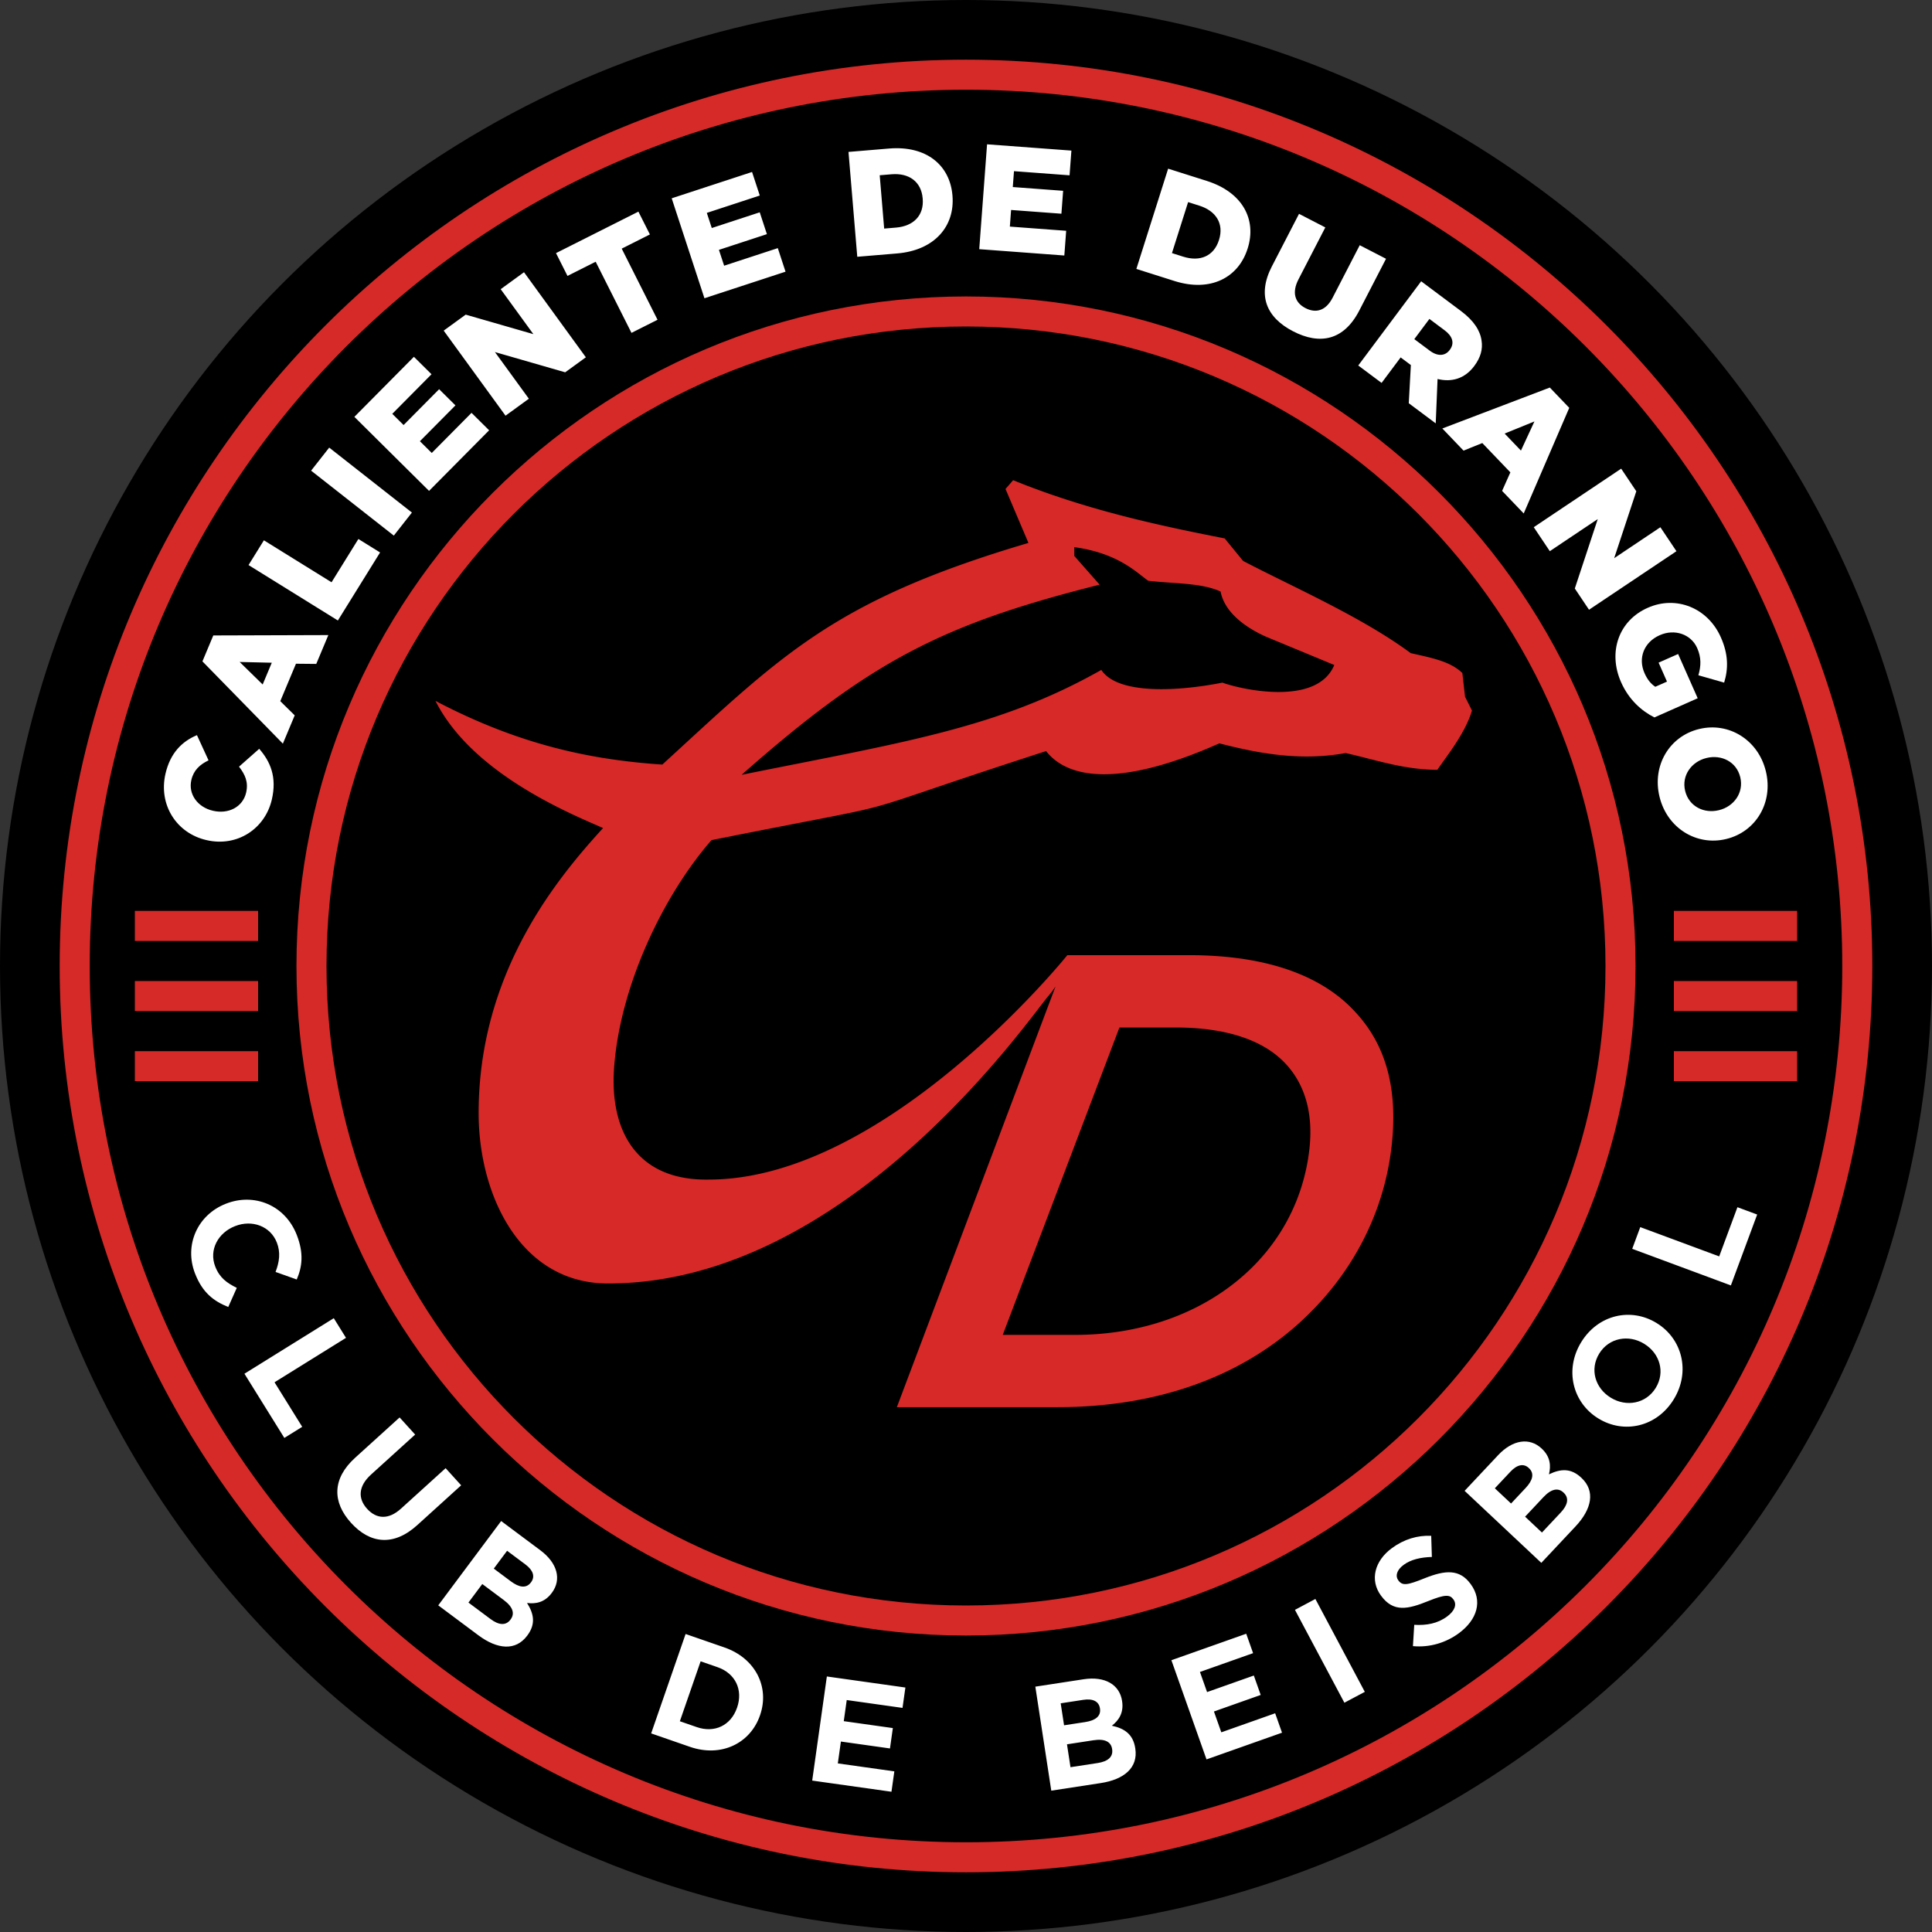 <svg xmlns="http://www.w3.org/2000/svg" viewBox="0 0 300 300">
  <rect x="0" y="0" width="300" height="300" fill="#333333" stroke="none"/>
  <circle cx="150" cy="150" r="150"/>
  <path fill="#d62928" d="M110.485 130.455c34.932-6.986 16.903-2.479 51.949-13.822 3.505 4.461 11.771 5.531 26.912-1.203 6.416 1.665 12.82 2.744 19.596 1.505 4.769 1.069 9.045 2.597 14.263 2.597 1.074-1.668 4.287-5.516 5.362-9.201l-1.075-2.146-.419-3.681c-1.846-1.776-4.568-2.314-8.016-3.086-7.599-5.637-18.547-10.395-26.028-14.317l-2.86-3.498c-10.981-2.142-21.922-4.59-32.849-9.04l-1.183 1.365 3.557 8.375c-30.243 8.954-38.15 17.285-56.846 34.417a93.01 93.01 0 0 1-5.944-.564c-9.821-1.213-19.191-4.023-29.284-9.321 5.243 10.418 18.576 16.502 24.709 19.173l1.311.573c-6.911 7.588-19.318 22.272-19.318 44.264 0 12.714 6.479 26.504 20.142 26.454 37.115 0 65.341-41.152 68.317-44.626.444-.518.805-1.017 1.124-1.5l-24.644 65.336h24.936c15.499 0 28.34-4.713 37.623-13.136 8.064-7.321 13.109-16.947 14.277-27.475.958-8.624-.78-15.343-5.376-20.456-4.939-5.615-13.393-9.125-26.109-9.125h-18.875l-.029.078.029-.078s-28.031 34.847-55.679 34.847c-11.257.199-15.394-7.659-14.705-17.309.901-12.621 7.524-26.663 15.132-35.402Zm60.27-39.665-3.934-4.459v-1.365c6.908.946 9.749 4.029 11.473 5.213 4.047.481 8.21.3 11.237 1.674.656 3.388 4.111 5.703 7.045 7.014l10.609 4.398c-2.742 6.588-14.86 3.674-17.371 2.733-6.878 1.365-16.253 1.902-18.803-1.972-16.033 9.076-30.907 11.254-55.848 16.287 19.833-17.504 30.987-23.353 55.591-29.523Zm3.073 68.759h8.642c8.445 0 14.16 2.206 17.425 5.917 2.733 3.109 4.043 7.42 3.431 12.936-.847 7.62-4.374 14.338-9.9 19.352-6.85 6.218-16.257 9.526-26.49 9.526h-11.227l18.119-47.731Z"/>
  <path fill="#fff" d="M30.292 197.769c-1.745-4.478.416-9.152 4.785-10.855l.044-.017c4.326-1.686 9.142.194 10.963 4.868 1.118 2.869.831 4.96-.009 6.915l-3.287-1.173c.608-1.59.794-3.04.201-4.561-1-2.566-3.851-3.583-6.459-2.566l-.044.017c-2.608 1.017-4.08 3.668-3.062 6.277.677 1.739 1.788 2.534 3.342 3.305l-1.323 2.97c-2.283-.913-4.006-2.245-5.15-5.181ZM37.957 213.312l13.873-8.623 1.897 3.052-11.098 6.899 4.299 6.916-2.775 1.725-6.196-9.969ZM54.513 236.473c-2.944-3.248-2.932-6.88.627-10.108l6.912-6.266 2.412 2.661-6.842 6.203c-1.97 1.786-2.096 3.695-.624 5.32 1.473 1.624 3.351 1.716 5.268-.023l6.93-6.282 2.412 2.661-6.825 6.188c-3.664 3.321-7.325 2.894-10.27-.355ZM74.278 253.924l-6.228-4.647 9.769-13.092 6.079 4.536c2.675 1.995 3.33 4.552 1.794 6.609l-.027.037c-1.103 1.477-2.502 1.714-3.828 1.54 1.082 1.71 1.361 3.287.05 5.045l-.029.038c-1.786 2.394-4.624 2.14-7.58-.066Zm5.012-2.462c.656-.879.407-1.91-1.071-3.012l-3.33-2.484-2.149 2.88 3.424 2.554c1.271.949 2.373 1.072 3.099.099l.027-.037Zm3.179-5.781c.641-.861.331-1.849-.884-2.756l-2.844-2.121-2.066 2.768 2.657 1.982c1.271.949 2.382 1.138 3.108.166l.029-.037ZM107.131 271.247l-6.02-2.086 5.35-15.435 6.02 2.086c4.85 1.682 7.048 6.173 5.543 10.517l-.015.044c-1.505 4.344-6.026 6.555-10.878 4.874Zm7.327-6.104c.948-2.734-.261-5.302-3.04-6.265l-2.625-.91-3.225 9.306 2.623.909c2.778.963 5.303-.261 6.251-2.996l.015-.044ZM126.118 276.487l2.276-16.166 12.195 1.717-.447 3.163-8.66-1.219-.462 3.28 7.621 1.072-.445 3.164-7.621-1.073-.478 3.395 8.777 1.236-.447 3.164-12.309-1.733ZM170.924 276.875l-7.682 1.178-2.476-16.15 7.498-1.149c3.299-.506 5.581.821 5.97 3.359l.006.046c.28 1.823-.533 2.986-1.587 3.809 1.978.429 3.298 1.336 3.63 3.505l.006.046c.453 2.953-1.72 4.798-5.365 5.356Zm-.128-11.62c-.164-1.062-1.086-1.534-2.585-1.304l-3.507.538.524 3.414 3.277-.502c1.568-.241 2.482-.9 2.298-2.1l-.006-.046Zm1.89 6.321c-.167-1.085-1.077-1.63-2.9-1.35l-4.106.63.545 3.553 4.221-.647c1.569-.241 2.429-.94 2.245-2.139l-.006-.046ZM187.345 273.198l-5.45-15.401 11.618-4.111 1.066 3.015-8.251 2.919 1.106 3.125 7.261-2.569 1.066 3.015-7.261 2.569 1.145 3.234 8.361-2.958 1.066 3.015-11.727 4.149ZM208.755 264.398l-7.676-14.421 3.173-1.689 7.676 14.422-3.173 1.688ZM226.533 253.606c-1.993 1.467-4.516 2.251-7.133 2.004l.204-3.308c1.903.106 3.6-.188 5.104-1.294 1.185-.872 1.552-1.868.986-2.639l-.027-.037c-.541-.733-1.268-.777-3.883.278-3.149 1.274-5.399 1.8-7.322-.813l-.029-.037c-1.756-2.387-1.001-5.378 1.686-7.357 1.917-1.411 3.997-2.013 6.119-1.925l.102 3.287c-1.761.05-3.267.405-4.376 1.221-1.109.816-1.317 1.753-.848 2.392l.027.037c.638.865 1.408.731 4.112-.36 3.181-1.269 5.391-1.417 7.079.876l.029.038c1.923 2.613 1.01 5.546-1.829 7.635ZM244.656 237.012l-5.32 5.667-11.912-11.182 5.192-5.531c2.283-2.433 4.897-2.797 6.77-1.04l.033.032c1.344 1.262 1.422 2.68 1.1 3.978 1.821-.883 3.421-.984 5.02.518l.033.032c2.178 2.045 1.606 4.837-.917 7.526Zm-7.272-9.066c-.782-.735-1.8-.538-2.839.569l-2.427 2.586 2.519 2.364 2.268-2.417c1.086-1.157 1.399-2.241.513-3.071l-.033-.032Zm5.388 3.809c-.801-.751-1.853-.618-3.114.726l-2.844 3.029 2.62 2.46 2.924-3.115c1.086-1.157 1.332-2.238.447-3.068l-.033-.032ZM259.901 217.286c-2.634 4.297-7.727 5.415-11.686 2.987l-.039-.024c-3.959-2.427-5.285-7.539-2.649-11.835 2.634-4.297 7.727-5.415 11.686-2.987l.039.024c3.959 2.427 5.285 7.539 2.649 11.835Zm-4.613-8.633c-2.386-1.464-5.449-.933-6.962 1.533s-.614 5.372 1.774 6.836l.039.024c2.386 1.464 5.449.933 6.962-1.533s.614-5.372-1.774-6.836l-.039-.024ZM268.768 199.599l-15.318-5.682 1.249-3.371 12.256 4.546 2.833-7.637 3.064 1.136-4.083 11.008ZM32.077 130.455l-.046-.011c-4.639-1.075-7.449-5.488-6.333-10.308.753-3.251 2.602-5.027 4.885-5.983l1.8 3.915c-1.347.646-2.318 1.524-2.67 3.047-.516 2.228 1.007 4.234 3.327 4.772l.044.011c2.388.553 4.616-.584 5.133-2.812.384-1.66-.163-2.816-1.1-4.04l3.134-2.772c1.721 1.98 2.775 4.357 1.96 7.881-1.054 4.548-5.382 7.402-10.133 6.301ZM31.434 102.698l1.686-4.026 17.865-.056-1.876 4.477-3.152-.03-2.435 5.813 2.241 2.204-1.84 4.392-12.489-12.774Zm10.769.209-4.987-.116 3.571 3.496 1.416-3.38ZM38.592 87.744l2.385-3.845 10.504 6.516 4.168-6.719 3.369 2.09-6.553 10.563-13.873-8.606ZM48.309 73.083l2.81-3.578L63.961 79.59l-2.809 3.578-12.843-10.085ZM55.025 64.731l9.246-9.327 2.734 2.71-6.093 6.146 1.756 1.741 5.519-5.566 2.534 2.512-5.519 5.566 1.84 1.824 6.175-6.23 2.734 2.71-9.33 9.41-11.596-11.498ZM68.898 51.339l3.416-2.483 10.51 3.03-5.077-6.981 3.623-2.634 9.603 13.209-3.208 2.332-10.91-3.144 5.268 7.246-3.623 2.634-9.603-13.209ZM92.495 40.642l-4.376 2.203-1.783-3.542 12.795-6.441 1.785 3.543-4.376 2.203 5.56 11.045-4.044 2.036-5.56-11.045ZM104.299 30.793l12.48-4.089 1.199 3.658-8.224 2.695.77 2.35 7.448-2.44 1.112 3.391-7.449 2.44.807 2.461 8.335-2.73 1.199 3.658-12.591 4.125-5.084-15.518ZM131.754 23.591l6.281-.526c5.815-.487 9.468 2.581 9.862 7.279l.003.046c.393 4.698-2.734 8.474-8.596 8.965l-6.187.517-1.363-16.282Zm7.378 11.75c2.699-.226 4.366-1.864 4.145-4.493l-.005-.046c-.217-2.605-2.136-3.968-4.834-3.741l-1.837.153.693 8.28 1.837-.153ZM153.271 22.409l13.096.975-.286 3.838-8.63-.643-.184 2.465 7.815.583-.266 3.558-7.815-.582-.191 2.582 8.745.652-.286 3.838-13.213-.984 1.214-16.282ZM181.387 26.191l6.005 1.903c5.56 1.763 7.77 5.987 6.347 10.48l-.015.044c-1.423 4.493-5.75 6.792-11.355 5.016l-5.915-1.875 4.934-15.567Zm2.35 13.667c2.579.817 4.742-.063 5.54-2.576l.014-.044c.79-2.491-.465-4.48-3.044-5.297l-1.758-.557-2.509 7.917 1.758.557ZM197.504 41.349l4.208-8.144 4.082 2.109-4.164 8.06c-1.082 2.092-.539 3.634 1.077 4.468s3.166.428 4.215-1.603l4.217-8.164 4.082 2.108-4.153 8.039c-2.418 4.683-6.152 5.354-10.275 3.223-4.124-2.13-5.633-5.561-3.289-10.099ZM220.678 43.677l6.182 4.619c1.999 1.493 2.989 3.049 3.198 4.601.208 1.319-.153 2.621-1.116 3.91l-.027.038c-1.493 1.998-3.548 2.529-5.69 2.006l-.286 6.889-4.185-3.126.325-5.928-.038-.028-1.549-1.158-2.959 3.96-3.624-2.708 9.77-13.075Zm1.325 10.77c1.233.921 2.389.854 3.102-.099l.027-.038c.767-1.027.412-2.108-.804-3.015l-2.371-1.773-2.345 3.138 2.391 1.786ZM240.656 60.179l3.018 3.151-7.071 16.4-3.357-3.505 1.284-2.877-4.358-4.55-2.914 1.174-3.292-3.438 16.69-6.356Zm-4.485 9.789 2.095-4.526-4.628 1.88 2.534 2.646ZM251.735 72.774l2.35 3.51-3.436 10.389 7.174-4.804 2.493 3.723-13.574 9.088-2.207-3.296L248.1 80.6l-7.446 4.985-2.493-3.723 13.574-9.088ZM255.848 94.386l.043-.019c4.352-1.927 9.278-.024 11.327 4.606 1.162 2.624 1.173 4.84.507 7.023l-4.001-1.139c.424-1.464.463-2.757-.188-4.23-.954-2.155-3.504-3.016-5.788-2.005l-.043.018c-2.411 1.068-3.394 3.519-2.344 5.887.444 1.003.996 1.676 1.675 2.116l1.814-.803-1.303-2.945 3.03-1.341 3.041 6.871-6.72 2.976c-2.001-1.003-3.977-2.757-5.177-5.467-2.06-4.651-.398-9.546 4.126-11.549ZM263.825 113.207l.044-.011c4.557-1.107 9.143 1.667 10.332 6.563 1.189 4.897-1.578 9.41-6.135 10.516l-.044.011c-4.557 1.107-9.143-1.668-10.332-6.564s1.578-9.41 6.135-10.516Zm3.061 12.603.046-.011c2.289-.557 3.883-2.696 3.293-5.121-.585-2.403-2.924-3.539-5.213-2.983l-.046.011c-2.289.557-3.883 2.696-3.299 5.099.589 2.425 2.93 3.561 5.219 3.005Z"/>
  <path fill="#d52a28" d="M150 13.933c75.148 0 136.067 60.919 136.067 136.067S225.148 286.067 150 286.067 13.933 225.148 13.933 150 74.852 13.933 150 13.933m0-4.666C72.399 9.267 9.267 72.399 9.267 150S72.399 290.733 150 290.733 290.733 227.6 290.733 150 227.6 9.267 150 9.267Z"/>
  <path fill="#d52a28" d="M150 50.7c54.842 0 99.3 44.458 99.3 99.3s-44.458 99.3-99.3 99.3-99.3-44.458-99.3-99.3S95.158 50.7 150 50.7m0-4.667C92.673 46.033 46.034 92.672 46.034 150S92.673 253.967 150 253.967 253.967 207.328 253.967 150 207.328 46.033 150 46.033ZM259.919 141.444h19.138v4.666h-19.138zM259.919 152.332h19.138v4.666h-19.138zM259.919 163.221h19.138v4.666h-19.138zM20.942 141.444H40.08v4.666H20.942zM20.942 152.332H40.08v4.666H20.942zM20.942 163.221H40.08v4.666H20.942z"/>
</svg>
